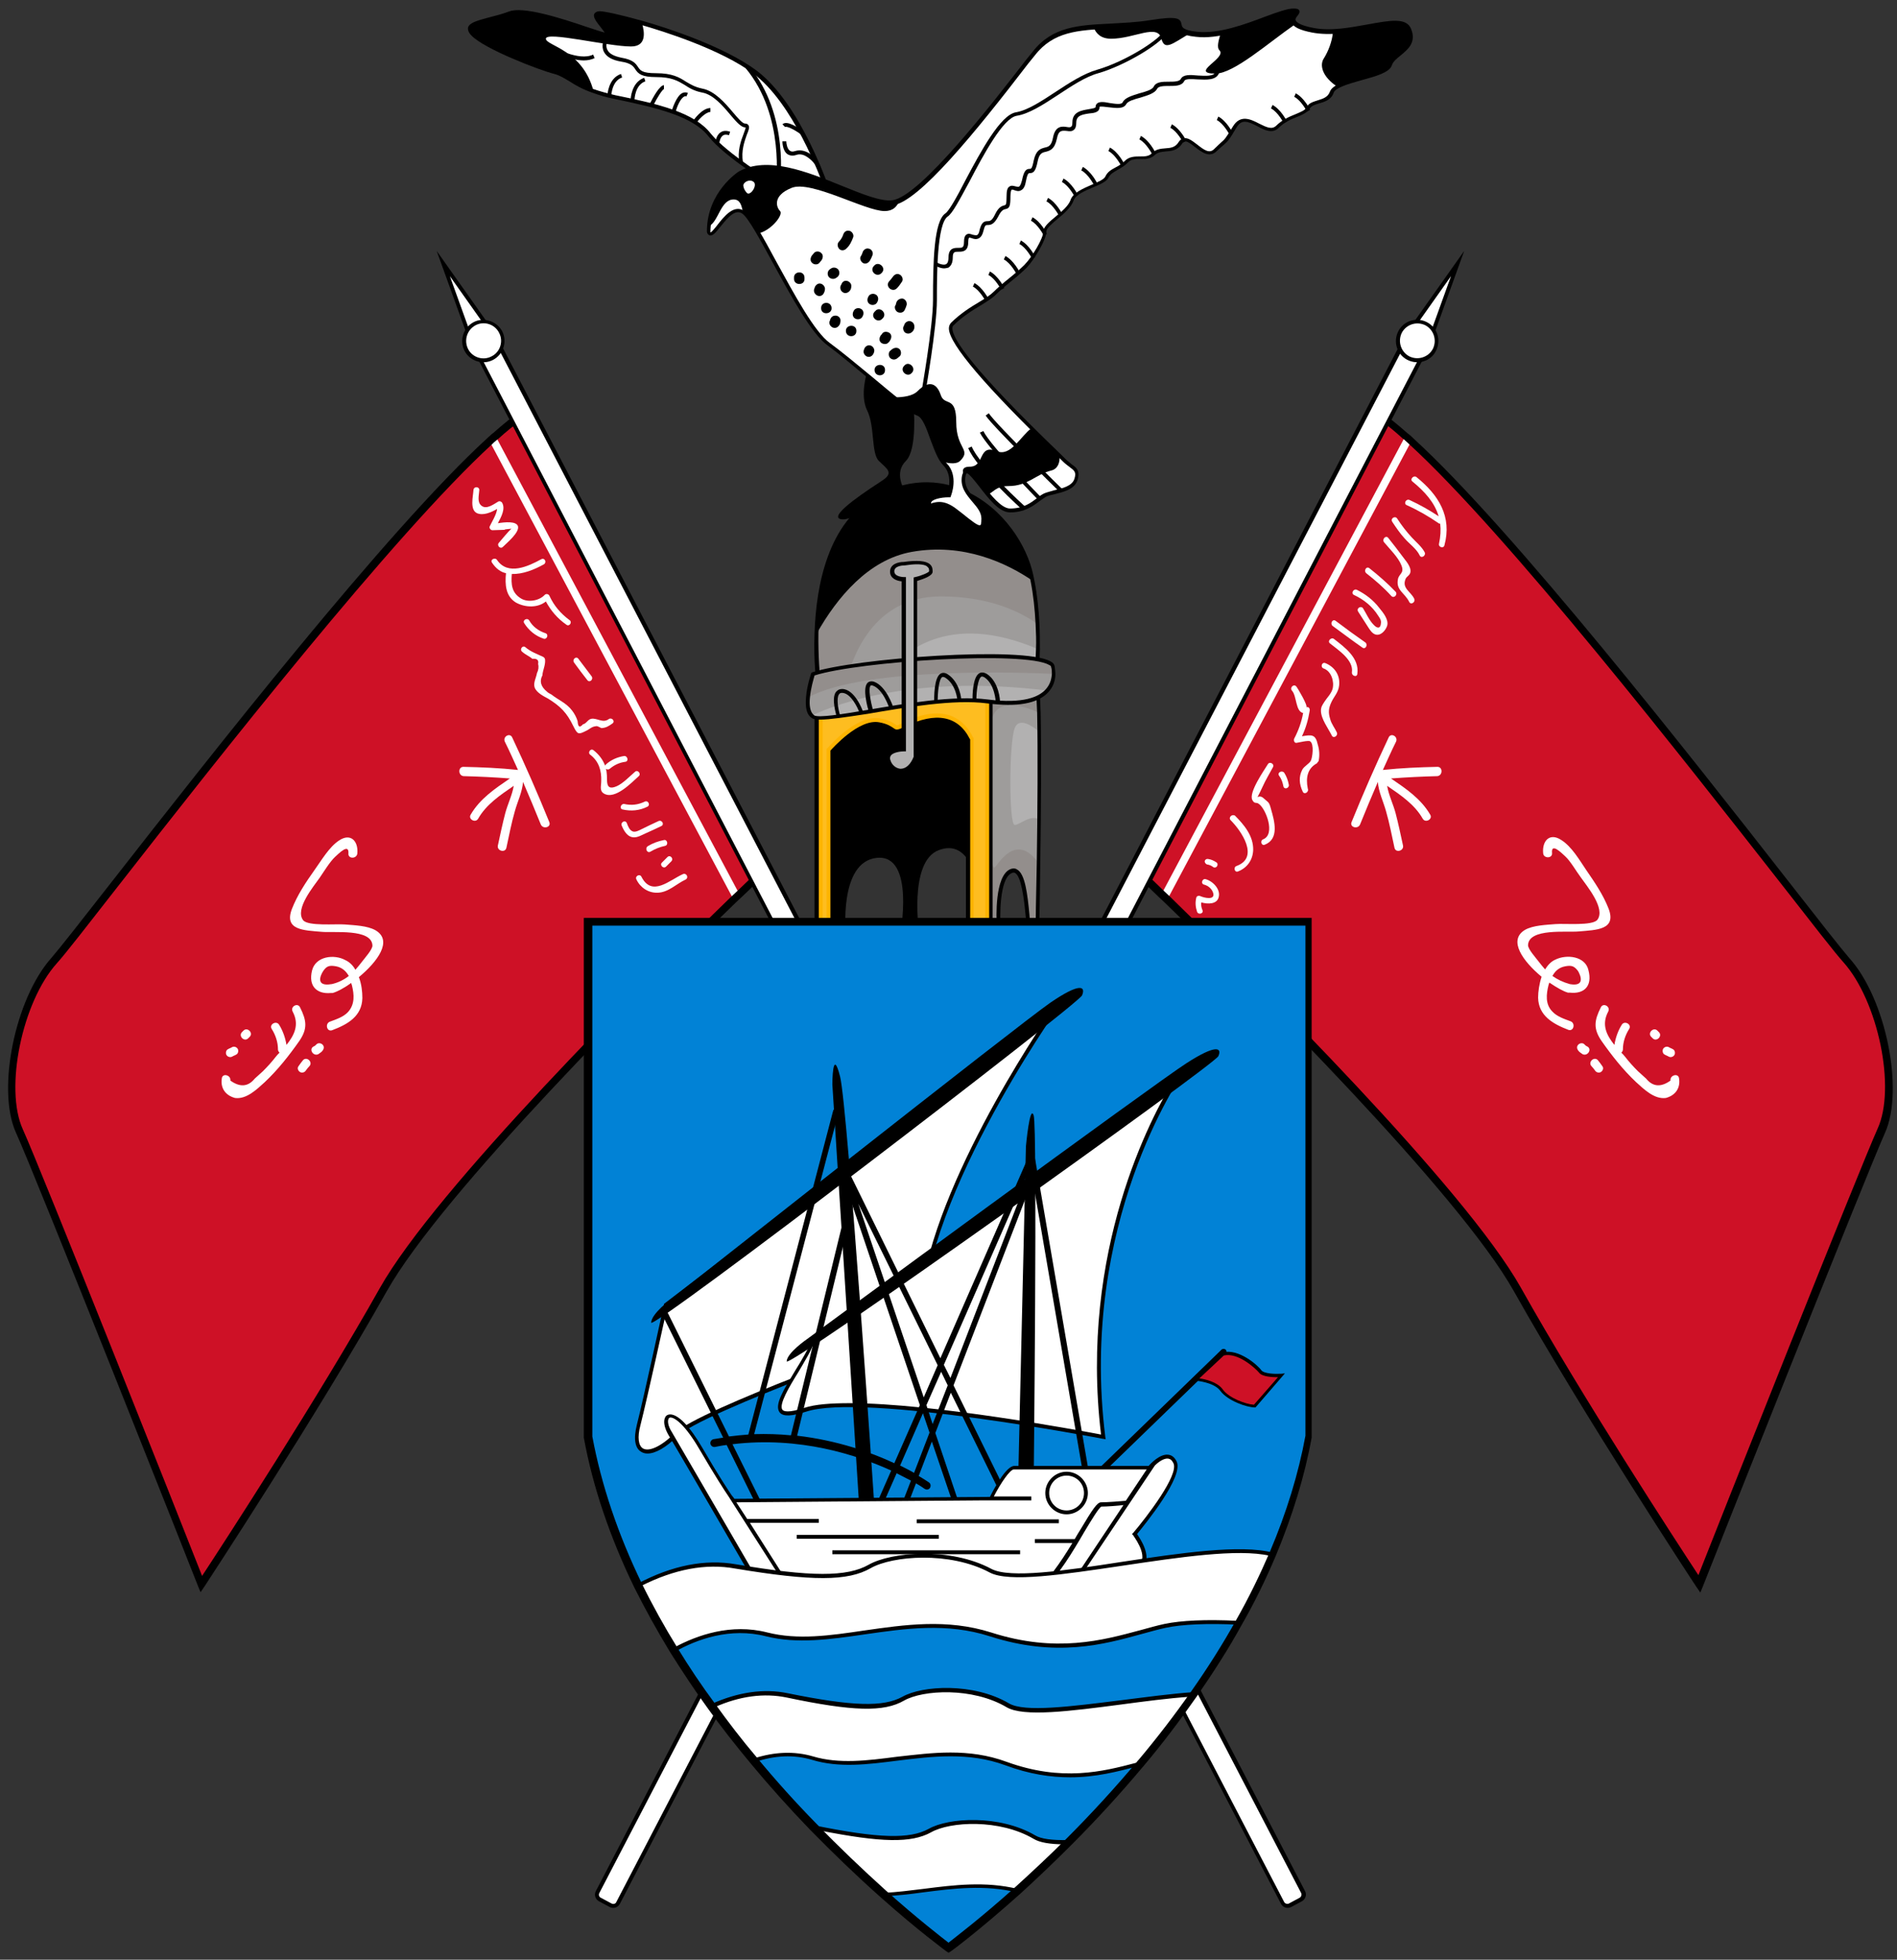 <svg version="1.1" id="레이어_1" xmlns="http://www.w3.org/2000/svg" x="0" y="0" viewBox="0 0 490 506" style="enable-background:new 0 0 490 506" xml:space="preserve"><rect x="0" y="0" width="490" height="506" fill="#333333" stroke="none"/><style>.st0{fill:#938e8c}.st1{fill:#9e9c9b}.st2{fill:#b2b1b1}.st5{fill:#ce1126}.st6{fill:#fff}</style><path d="M212.4 183.5v58h6.1s-2-19 8-20 6 20 6 20h5s-3-19 5-22 10 8 11 13h3v-55l-44.1 6z"/><path class="st0" d="M268.3 223c-.1 10.2-.3 18-.3 18h-2c-1-5-1-18-5-16s-3 15-3 15h-5.1v-61.9H268c.1 1.2.2 3.3.3 6.1.2 9.2.1 25.9 0 38.8z"/><path class="st1" d="M268.4 211.6c0 3.9-.1 7.8-.1 11.3-5.8-8.2-10.4.2-11.3 1-1 1-1-5.8-1-5.8v-30.2c0-8.6 8.6-5.6 12.3-3.9 0 1.4.1 3 .1 4.8.1 6.5.1 14.8 0 22.8z"/><path class="st2" d="M268.4 211.6c-2.2-1.4-5 1.4-6.3 1.4-1.5 0-1.5-21 0-25 1.1-2.9 4.5-.6 6.3.9.1 6.4 0 14.7 0 22.7z"/><path d="M268.5 241.5h-2.9l-.1-.4c-.3-1.3-.4-3-.6-4.9-.4-4.2-1.1-9.9-2.7-10.8-.2-.1-.5-.2-1 .1-3 1.5-3 11-2.7 14.5v.5h-6.2v-62.9h16.1l.1.4c.1 1.1.2 3 .3 6.1.2 9.4.1 26.3-.1 38.8-.1 10.2-.3 18.1-.3 18.1l.1.5zm-2.1-1h1.1c0-1.9.1-8.9.3-17.6.2-12.5.3-29.4.1-38.8-.1-2.6-.2-4.5-.3-5.6h-14.2v60.9h4.1c-.2-2.7-.5-13 3.3-14.9.8-.4 1.5-.3 1.9 0 2.1 1.1 2.7 6.4 3.2 11.6.1 1.6.3 3.2.5 4.4z"/><path class="st0" d="M268.1 167.6c-.1 5.3-.6 8.9-.6 8.9h-56s-.8-5.6-.5-13c.4-11.8 3.3-28.2 15.5-35 20-11 37 6 40 20l.3 1.5c.7 3.9 1.1 7.7 1.3 11.2.1 2.3.1 4.5 0 6.4z"/><path d="M266.8 150c-6.7-4.6-17.9-9.9-31.3-7.5-11.2 2-19.3 11.8-24.5 21 .4-11.8 3.3-28.2 15.5-35 20-11 37 6 40 20l.3 1.5z"/><path class="st1" d="M267.5 176.5h-49c1.4-6.3 6.8-22.5 24.5-22.5 12.5 0 20.5 3.9 25.1 7.2.3 8.7-.6 15.3-.6 15.3z"/><path class="st2" d="M268.1 167.6c-.1 5.3-.6 8.9-.6 8.9h-40.8c6-8.6 18.4-18.7 41.4-8.9z"/><path d="M267.9 177H211l-.1-.4c0-.1-.8-5.7-.5-13.1.4-12.4 3.5-28.6 15.8-35.4 9.8-5.4 18.1-3.7 23.3-1.3 9.8 4.5 15.8 14.1 17.4 21.7l.3 1.5c.7 3.5 1.1 7.3 1.3 11.3.1 2.2.1 4.3.1 6.4-.1 5.3-.6 8.9-.6 8.9l-.1.4zm-56-1H267c.1-1.1.5-4.2.6-8.4.1-2.1 0-4.2-.1-6.4-.2-3.9-.6-7.7-1.3-11.2l-.3-1.5c-1.6-7.3-7.4-16.6-16.9-21-7.2-3.3-14.9-2.8-22.4 1.3-11.9 6.5-14.8 22.4-15.2 34.5-.1 6.3.4 11.3.5 12.7z"/><path d="M211 182v60h4v-48s7-8 12-7 3 3 7 1 12-5 16 3v51h6v-63s-16-8-45 3z" style="fill:#feb402"/><path d="M251.5 240.5v-49.9l-.2-.3c-2-4-5.2-6.1-9.3-6.1-2.6 0-5.5.8-8.7 2.4-1.2.6-1.6.7-1.7.7l-.2-.2c-.6-.4-1.7-1.2-4.1-1.6-.4-.1-.8-.1-1.2-.1-5.4 0-11.5 6.8-12.2 7.6l-.4.4v47.1h-1V183c9.6-3.6 18.8-5.4 27.3-5.4 7.8 0 12.9 1.6 14.7 2.3v60.5h-3z" style="fill:#febd20"/><path d="M256.5 242.5h-7v-51.4c-2.8-5.4-7.9-6.3-15.3-2.7-2.3 1.2-2.9 1.1-4 .4-.6-.4-1.4-.9-3.4-1.3-4.3-.9-10.5 5.7-11.4 6.7v48.3h-5v-60.8l.3-.1c28.9-11 45.2-3.1 45.4-3l.3.1v63.8zm-6-1h5v-62.2c-2.2-1-17.8-6.8-44 3v59.2h3v-47.7l.1-.1c.3-.3 7.2-8.2 12.5-7.2 2.2.4 3.1 1.1 3.7 1.5.7.5.9.6 3-.4 7.9-3.9 13.7-2.8 16.7 3.2l.1.1v50.6z"/><path class="st0" d="M272.2 174c0 1.5-.5 3-1.7 4.3-2.2 2.4-6.9 3.9-15.5 2.8-15-2-42 6-45 4-.1-.1-.3-.2-.4-.3-.9-1-1-2.7-.9-4.6.2-3 1.3-6.1 1.3-6.1 12-4 61-7 62-2 .1.5.2 1.2.2 1.9z"/><path class="st1" d="M272.2 174c-.1 4.5-4.1 8.8-17.2 7-15-2-42 6-45 4-1.2-.8-1.5-2.8-1.3-4.9 14.7-8.1 57-6.4 63.5-6.1z"/><path class="st2" d="M270.5 178.3c-2.2 2.4-6.9 3.9-15.5 2.8-15-2-42 6-45 4-.1-.1-.3-.2-.4-.3 6.9-3.3 27.2-10.6 60.9-6.5z"/><path d="M211.9 185.8c-1 0-1.8-.1-2.2-.4-.2-.1-.3-.3-.5-.4-.9-.9-1.2-2.6-1-4.9.2-3 1.3-6.1 1.3-6.2l.1-.2.2-.1c10.8-3.6 54.7-6.9 61.6-2.8.6.3.9.7 1 1.2.1.7.2 1.4.2 2.1 0 1.8-.7 3.4-1.8 4.6-2.7 3-8.1 3.9-15.9 2.9-8.5-1.1-20.8 1-30.7 2.7-5.9.9-9.9 1.5-12.3 1.5zm-1.5-11.4c-.2.8-1 3.3-1.2 5.8-.2 2 .1 3.5.8 4.2l.3.3c1.1.7 7.3-.3 13.8-1.4 10-1.7 22.3-3.8 31-2.7 9.3 1.2 13.3-.7 15-2.6 1-1.1 1.5-2.4 1.6-4 0-.6 0-1.2-.2-1.8 0-.2-.2-.4-.5-.5-6.2-3.7-48.9-1-60.6 2.7z"/><path d="M216.1 185c-.1-.5-1.4-4.6-.2-6.3.4-.5.9-.8 1.6-.8 3.3 0 5.3 5.5 5.4 5.8l-.9.3c-.5-1.4-2.3-5.1-4.5-5.1-.4 0-.6.1-.8.4-.7 1-.2 3.8.3 5.4l-.9.3zM224.4 183.7c-.3-1-1.7-6-.3-7.4.3-.3.8-.5 1.6-.3 3.2 1.1 4.9 6.3 5 6.5l-1 .3s-1.6-4.9-4.3-5.8c-.4-.1-.5 0-.5 0-.7.7 0 4.2.6 6.4l-1.1.3zM241.3 181.2c0-1-.1-6.3 1.7-7.3.4-.2 1-.3 1.8.2 3.2 2.1 3.5 6.4 3.5 6.6l-1 .1s-.3-4-3.1-5.8c-.5-.3-.7-.2-.8-.2-.9.5-1.2 4.1-1.2 6.4h-.9zM257.2 181.2s-.2-4.5-2.9-6.3c-.5-.3-.7-.2-.8-.2-.9.5-1.3 3.8-1.3 6h-1c0-1 0-5.9 1.8-6.9.4-.2 1-.3 1.9.2 3.2 2.1 3.4 6.9 3.4 7.1l-1.1.1z"/><path class="st2" d="M233.5 145.5s-3 0-3 2 3 2 3 2v44s-5 0-4 3 5 4 7-1v-46s4-1 4-2 0-3-7-2z"/><path d="M232.6 199.5h-.1c-1.6 0-2.9-1.2-3.5-2.8-.3-1-.1-1.7.2-2.1.8-1.2 2.8-1.4 3.7-1.5v-43c-1.2-.1-3-.7-3-2.5 0-2 2.2-2.5 3.5-2.5 3.5-.5 5.8-.3 6.8.6.7.6.7 1.4.7 1.9 0 1.1-2.4 1.9-4 2.4V195.8c-.9 2.3-2.5 3.7-4.3 3.7zm4.2-53.8c-.8 0-1.9.1-3.2.3h-.1s-2.5 0-2.5 1.5 2.5 1.5 2.5 1.5h.5v45h-.5c-.7 0-2.8.2-3.4 1.1-.2.3-.3.7-.1 1.2.4 1.3 1.5 2.1 2.6 2.2 1.4 0 2.6-1.1 3.4-3.1v-46.3l.4-.1c1.8-.4 3.5-1.2 3.6-1.5 0-.4 0-.8-.4-1.1-.3-.4-1.1-.7-2.8-.7z"/><path class="st5" d="M486 292c-5 11-47 117-47 117s-29-44-47-76c-14.6-26-70.1-80.9-90.4-100.7-.5-.5-1-1-1.5-1.4-3.8-3.7-6.1-5.8-6.1-5.8l62-118c2.1 1.4 4.4 3.3 7 5.6.5.4 1 .9 1.5 1.4 34.1 31.2 104.2 124.8 112.5 134 9 9.9 14 32.9 9 43.9z"/><path class="st6" d="m364.5 114-63 118.3c-.5-.5-1-1-1.5-1.4l63-118.3c.5.5 1 .9 1.5 1.4zM365.9 123.2c-.7-.6-1.8.5-1.1 1.1 3.2 2.6 5.8 5.5 6.8 9-2.4-1.6-4.9-3-7.5-4.2-.9-.4-1.6.9-.8 1.3 2.9 1.3 5.7 2.9 8.3 4.7.1.1.2.1.4.1.2 1.6.1 3.3-.3 5.2-.2.9 1.2 1.3 1.4.4 2-7.4-1.5-13-7.2-17.6zM364.7 138.8c-1.4-1.5-2.7-3.2-3.8-4.9-.5-.8-1.8-.1-1.3.8 1 1.5 2 3 3.2 4.3 1.2 1.4 3.1 2.7 3.9 4.4.4.9 1.7.1 1.3-.8-.8-1.5-2.2-2.6-3.3-3.8zM363.1 149.4c.3-.6 1-.8 1.2-1.6.3-1.5-1.3-3.1-2-4.1-1.2-1.6-2.4-3.2-3.7-4.8-.6-.8-1.7.3-1.1 1.1 1.4 1.7 3.7 3.9 4.5 6 .8 2-.6 2.1-.9 3.5-.6 2.9 1.7 3.5 2.9 5.9.4.9 1.7.1 1.3-.8-.9-1.9-3.3-2.7-2.2-5.2zM353.7 146.7c-.8-.6-1.5.7-.8 1.3 2.3 1.8 4.5 3.7 6.5 5.9.7.7 1.7-.4 1.1-1.1-2.1-2.2-4.4-4.2-6.8-6.1zM350.5 152.3c-.9-.4-1.6.9-.8 1.3 2.6 1.2 4.8 3 6.3 5.4.4.6.8 1.1.7 1.9-.1 1.5-1 1.4-1.9.4-1.1-1.1-1.9-2.9-2.7-4.2-.5-.8-1.8-.1-1.3.8l2.7 4.2c.4.6.9 1.4 1.7 1.7 1.4.5 2.7-1 3.1-2.2.5-1.6-1.1-3.5-2-4.6-1.6-2.1-3.6-3.6-5.8-4.7zM345 160.3c-.8-.6-1.5.7-.8 1.3 2.6 1.9 5.1 3.8 7.7 5.6.8.6 1.5-.7.8-1.3-2.6-1.8-5.2-3.7-7.7-5.6zM344.6 165c-.7-.6-1.8.5-1.1 1.1 2.1 1.7 6.2 4.3 5.7 7.5-.1.9 1.3 1.4 1.4.4.6-4.1-3.3-6.9-6-9zM342.3 171.2c-.9-.3-1.3 1.1-.4 1.4 2 .7 2.8 3.4 2.3 5.3-.4 1.3-1.4 2.2-2.1 3.3-.5.8-.9 1.3-.9 2.3 0 2.1 1.9 4.6 2.8 6.4.4.9 1.7.1 1.3-.8-.5-1.1-1.4-2.2-1.7-3.4-.5-1.6-.5-2.7.3-4.4.7-1.5 1.8-2.5 2-4.3.3-2.6-1.1-4.8-3.6-5.8zM336.3 190.1c1-2.1 1.6-4.2 2-6.6.1-.6-.3-1.1-.9-.9.6-.2-2.3-5.1-2.6-5.4-.7-.7-1.7.4-1.1 1.1 1.3 1.4.9 5.4 2.9 5.8-.4 2.3-1.2 4.5-2.3 6.6-.2.4 0 1.2.6 1.1.6-.1 3.1-.7 3.5-.4 1.1.7.6 4.2.2 5-.4.8-1.7 1.4-2.2 2.3-1 1.9-.8 3.8.1 5.7.4.9 1.7.1 1.3-.8-.6-3 .1-5.1 2-6.3.2-.1.4-.2.5-.4 0-.1.2-.2.3-.4.3-1.4.2-2.9-.2-4.2-.6-2.8-1.6-2.6-4.1-2.2zM330.4 200.3c.6.8.9 1.7 1.1 2.7.2 1 1.6.5 1.4-.4-.2-1.1-.6-2.2-1.2-3.1-.6-.7-1.9 0-1.3.8zM326.5 206.2c-1.7-1.7-2.5 1.6-.4-3 .8-1.8 1.8-3.4 2.7-5.1.5-.8-.8-1.6-1.3-.8-.9 1.5-5.1 7.4-4 9.3.6 1.1 1 .4 1.7 1 1.8 1.3 4.3 7.8 1.1 9.1-.9.3-.5 1.8.4 1.4 3.8-1.5 2.5-6.1 1.6-9.2-.5-1.9-.6-1.6-1.8-2.7zM317.9 211.8c2.7 2.7 7.5 9.6 1.5 11.8-.9.3-.5 1.8.4 1.4 2.3-.9 3.8-2.9 3.9-5.5.1-3.6-2.3-6.5-4.7-8.9-.8-.5-1.8.5-1.1 1.2zM311.8 223.2c.6.1 1.1.3 1.6.7.3.2.8.1 1-.3.2-.4.1-.8-.3-1-.6-.4-1.3-.7-2-.8-.4-.1-.8.1-.9.5-.1.3.2.8.6.9zM311.4 227c-.9-.2-1.3 1.2-.4 1.4 1.1.3 2.1 1.1 2.4 2.3.4 1.8-2.4 1.1-3.3.7-.4-.2-1-.1-1.1.4-.3 1.2-.2 2.4.2 3.6.3.9 1.8.5 1.4-.4-.3-.7-.4-1.3-.3-2 1.7.5 4.1.5 4.5-1.4.5-2-1.5-4.1-3.4-4.6z"/><path d="m439.2 411.2-1.1-1.6c-.3-.4-29.2-44.4-47-76.1-14.3-25.5-67.9-78.8-90.3-100.5l-1.5-1.4c-3.8-3.7-6.1-5.8-6.1-5.8l-.5-.5 62.9-119.7.9.6c2 1.4 4.4 3.3 7.1 5.7l.4.3c.4.3.8.7 1.2 1.1 25.7 23.5 71.7 82.2 96.4 113.8 8.2 10.5 14.1 18 16.1 20.3 9.4 10.4 14.2 34 9.2 45.1-4.9 10.9-46.6 115.9-47 117l-.7 1.7zm-144-186.4c.9.8 2.8 2.7 5.5 5.3l1.5 1.4c22.4 21.8 76.1 75.2 90.6 100.9 15.8 28.2 40.5 66.1 45.9 74.3 5.5-14 41.7-105.1 46.3-115.3 4.8-10.5.1-32.9-8.8-42.9-2.1-2.3-8-9.9-16.2-20.4-24.7-31.5-70.6-90.2-96.2-113.6-.4-.4-.8-.7-1.1-1l-.4-.3c-2.2-2-4.2-3.6-6-4.9l-61.1 116.5z"/><path class="st6" d="m157.7 492-2.8-1.5c-.7-.4-1-1.2-.6-1.9L362.1 89.2c.4-.7 1.2-1 1.9-.6l2.8 1.5c.7.4 1 1.2.6 1.9L159.7 491.4c-.4.7-1.3.9-2 .6z"/><path d="m157.5 492.4-2.8-1.5c-.9-.5-1.3-1.6-.8-2.6L361.6 89c.5-.9 1.6-1.3 2.6-.8l2.8 1.5c.9.5 1.3 1.6.8 2.6L160.1 491.6c-.5.9-1.6 1.3-2.6.8zM363.8 89.1c-.4-.2-1-.1-1.2.4L154.8 488.8c-.2.4-.1 1 .4 1.2l2.8 1.5c.4.2 1 .1 1.2-.4L366.9 91.8c.2-.4.1-1-.4-1.2l-2.7-1.5z"/><path class="st6" d="m376.5 68.1-12.9 18.1 2.7 1.4L369 89z"/><path d="m369.2 89.7-6.3-3.3 15.3-21.6-9 24.9zm-4.8-3.7 4.3 2.2 6.1-16.9L364.4 86z"/><circle class="st6" cx="366.1" cy="88" r="5"/><path d="M363.5 92.9c-2.7-1.4-3.7-4.7-2.3-7.4 1.4-2.7 4.7-3.7 7.4-2.3 2.7 1.4 3.7 4.7 2.3 7.4-1.3 2.7-4.7 3.7-7.4 2.3zm4.7-8.9c-2.2-1.1-4.9-.3-6.1 1.9-1.1 2.2-.3 4.9 1.9 6.1 2.2 1.1 4.9.3 6.1-1.9 1.1-2.2.3-4.9-1.9-6.1z"/><path class="st6" d="M371.3 198c-4.7.1-9.4.3-14.1.8 1.1-2.4 2.2-4.9 3.4-7.3.6-1.3-1.3-2.4-1.9-1.1-3.4 7.2-6.6 14.5-9.6 21.9-.5 1.3 1.6 1.9 2.2.6 1.5-3.7 3-7.3 4.6-11 .2 2.6 1.4 5 2.1 7.5.9 3.1 1.5 6.3 2.2 9.5.3 1.4 2.5.8 2.2-.6-.6-2.8-1.2-5.6-1.9-8.3-.6-2.3-1.8-4.7-2.2-7.1 3.5 2.4 7.1 4.8 9.2 8.5.7 1.2 2.7.1 1.9-1.1-2.4-4.1-6.3-6.7-10.1-9.3 4-.3 8-.5 12-.6 1.4-.2 1.4-2.4 0-2.4zM433.7 278.4c-.2-1.4-2.4-.8-2.2.6-2.5 1.8-4.6 1.6-6.3-.5-.7-.6-1.4-1.3-2.1-1.9-1.2-1.2-2.3-2.4-3.3-3.7-.3-.4-.6-.7-1-1.1.2-.2.4-.5.4-.8 0-1.9.6-3.7 1.6-5.3.8-1.2-1.2-2.3-1.9-1.1-1 1.6-1.6 3.4-1.9 5.2-2-2.5-3.4-5.2-1.6-8.6.7-1.3-1.3-2.4-1.9-1.1-1.7 3.4-2 5.5.2 8.7 2.6 3.7 5.5 7.4 8.9 10.6 2 1.8 4.7 4.5 7.7 4.1 2.6-.7 3.8-2.7 3.4-5.1zM401.7 247.8c-1.1.5-1.9 1.4-2.6 2.5-.6-.7-1.2-1.4-1.8-2.2-.5-.7-2.7-3.1-2.6-4.1.2-4.4 10.1-3.2 13.1-3.5 4.6-.4 9.8-.4 7.7-5.9-1.4-3.6-3.6-6.8-5.8-10-1.7-2.5-3.7-6-6.4-7.7-3-2-5 .2-4.7 3.4.1 1.4 2.4 1.4 2.3 0-.3-2.9 2.5 0 3.4.8 1.4 1.3 2.8 3.8 4 5.4 1.6 2.3 6.5 8.1 4.3 11-1.3 1.6-8.5.9-10.8 1.1-2.4.2-5.8.3-7.9 1.5-4.5 2.7-.4 8.2 4.3 12.1-.6 1.8-.9 3.8-.9 5.4.1 4.7 3.9 6.8 7.8 8.3 1.4.5 1.9-1.7.6-2.2-1.6-.6-3.5-1.2-4.7-2.5-1.9-1.9-1.6-4.5-1-6.9.1-.2.1-.4.2-.6 1.9 1.3 3.7 2.3 4.8 2.6h.5c3.6.4 5.9-1.6 4.8-5.8-.8-3.6-5.6-4.2-8.6-2.7zm3.8 6.3c-.1 0-.1 0 0 0-1.8-.5-3.2-1.2-4.5-2.1.7-1.3 1.7-2.2 3.3-2.5 1.6-.3 2.3-.1 3.3 1.2.7 1.2 1.9 4.1-2.1 3.4zM426.9 268.1c1 1 2.6-.6 1.6-1.6l-.4-.4c-1-1-2.6.6-1.6 1.6l.4.4zM430 272.3c.3.2.7.3 1 .5.5.3 1.2.1 1.5-.4.3-.5.1-1.3-.4-1.5-.3-.2-.7-.3-1-.5-.5-.3-1.2-.1-1.5.4-.3.5-.1 1.3.4 1.5zM410 270.2c-.3-.1-.5-.3-.7-.5-.4-.5-1.2-.4-1.6 0-.5.5-.4 1.1 0 1.6.3.4.7.6 1.1.9 1.3.6 2.5-1.3 1.2-2zM412.7 273.7c-1-1-2.6.6-1.6 1.6.3.3.6.7.9 1.1.3.5 1 .7 1.5.4.5-.3.8-1 .4-1.5-.4-.6-.8-1.1-1.2-1.6z"/><path class="st5" d="M5 292c5 11 47 117 47 117s29-44 47-76c14.6-26 70.1-80.9 90.4-100.7.5-.5 1-1 1.5-1.4 3.8-3.7 6.1-5.8 6.1-5.8l-62-118c-2.1 1.4-4.4 3.3-7 5.6-.5.4-1 .9-1.5 1.4C92.3 145.2 22.2 238.8 14 248c-9 10-14 33-9 44z"/><path class="st6" d="m126.5 114 63 118.3c.5-.5 1-1 1.5-1.4l-63-118.3c-.5.5-1 .9-1.5 1.4z"/><path d="M51.1 409.4c-.4-1.1-42-106.1-47-117-5-11.1-.2-34.6 9.2-45.1 2-2.3 7.9-9.8 16.1-20.3 24.7-31.6 70.7-90.3 96.4-113.8.4-.4.8-.7 1.2-1.1l.4-.3c2.7-2.4 5.1-4.3 7.1-5.7l.9-.6 62.9 119.7-.5.5s-2.2 2.1-6.1 5.8l-1.5 1.4c-22.4 21.7-75.9 75-90.3 100.5-17.8 31.7-46.7 75.6-47 76.1l-1.1 1.6-.7-1.7zm83.5-300.9c-1.8 1.3-3.8 2.9-6 4.9l-.4.3c-.4.3-.8.7-1.1 1-25.5 23.4-71.5 82-96.2 113.6-8.2 10.5-14.1 18.1-16.2 20.4-9 10-13.6 32.4-8.8 42.9 4.6 10.1 40.8 101.3 46.3 115.3 5.4-8.2 30.1-46.2 45.9-74.3 14.5-25.7 68.2-79.2 90.6-100.9l1.5-1.4c2.7-2.6 4.7-4.5 5.5-5.3l-61.1-116.5z"/><path class="st6" d="m333.3 492 2.8-1.5c.7-.4 1-1.2.6-1.9L128.9 89.2c-.4-.7-1.2-1-1.9-.6l-2.8 1.5c-.7.4-1 1.2-.6 1.9l207.7 399.4c.4.7 1.3.9 2 .6z"/><path d="M330.9 491.6 123.2 92.2c-.5-.9-.1-2.1.8-2.6l2.8-1.5c.9-.5 2.1-.1 2.6.8l207.7 399.4c.5.9.1 2.1-.8 2.6l-2.8 1.5c-1 .5-2.1.1-2.6-.8zM124.4 90.5c-.4.2-.6.8-.4 1.2l207.7 399.4c.2.4.8.6 1.2.4l2.8-1.5c.4-.2.6-.8.4-1.2L128.5 89.5c-.2-.4-.8-.6-1.2-.4l-2.9 1.4z"/><path class="st6" d="m114.5 68.1 12.9 18.1-2.7 1.4L122 89z"/><path d="m112.8 64.8 15.3 21.6-6.3 3.3-9-24.9zm3.4 6.5 6.1 16.9 4.3-2.2-10.4-14.7z"/><circle class="st6" cx="124.9" cy="88" r="5"/><path d="M120 90.6c-1.4-2.7-.3-6 2.3-7.4s6-.3 7.4 2.3c1.4 2.7.3 6-2.3 7.4-2.6 1.4-6 .4-7.4-2.3zm.9-.5c1.1 2.2 3.9 3.1 6.1 1.9 2.2-1.1 3.1-3.9 1.9-6.1-1.1-2.2-3.9-3.1-6.1-1.9s-3 3.9-1.9 6.1z"/><path class="st6" d="M119.7 198c4.7.1 9.4.3 14.1.8-1.1-2.4-2.2-4.9-3.4-7.3-.6-1.3 1.3-2.4 1.9-1.1 3.4 7.2 6.6 14.5 9.6 21.9.5 1.3-1.6 1.9-2.2.6-1.5-3.7-3-7.3-4.6-11-.2 2.6-1.4 5-2.1 7.5-.9 3.1-1.5 6.3-2.2 9.5-.3 1.4-2.5.8-2.2-.6.6-2.8 1.2-5.6 1.9-8.3.6-2.3 1.8-4.7 2.2-7.1-3.5 2.4-7.1 4.8-9.2 8.5-.7 1.2-2.7.1-1.9-1.1 2.4-4.1 6.3-6.7 10.1-9.3-4-.3-8-.5-12-.6-1.4-.2-1.4-2.4 0-2.4zM57.3 278.4c.2-1.4 2.4-.8 2.2.6 2.5 1.8 4.6 1.6 6.3-.5.7-.6 1.4-1.3 2.1-1.9 1.2-1.2 2.3-2.4 3.3-3.7.3-.4.6-.7 1-1.1-.2-.2-.4-.5-.4-.8 0-1.9-.6-3.7-1.6-5.3-.8-1.2 1.2-2.3 1.9-1.1 1 1.6 1.6 3.4 1.9 5.2 2-2.5 3.4-5.2 1.6-8.6-.7-1.3 1.3-2.4 1.9-1.1 1.7 3.4 2 5.5-.2 8.7-2.6 3.7-5.5 7.4-8.9 10.6-2 1.8-4.7 4.5-7.7 4.1-2.6-.7-3.8-2.7-3.4-5.1zM80.6 250.6c-1 4.1 1.3 6.1 4.8 5.8h.5c1.1-.3 2.9-1.2 4.8-2.6.1.2.1.4.2.6.6 2.4.8 4.9-1 6.9-1.2 1.3-3.1 1.9-4.7 2.5-1.3.5-.8 2.7.6 2.2 4-1.5 7.7-3.6 7.8-8.3 0-1.6-.2-3.6-.9-5.4 4.7-3.9 8.9-9.4 4.3-12.1-2.1-1.2-5.5-1.3-7.9-1.5-2.3-.2-9.5.5-10.8-1.1-2.2-2.9 2.7-8.7 4.3-11 1.1-1.6 2.6-4.1 4-5.4.9-.8 3.6-3.6 3.4-.8-.1 1.4 2.1 1.4 2.3 0 .3-3.2-1.7-5.4-4.7-3.4-2.6 1.7-4.6 5.2-6.4 7.7-2.2 3.1-4.4 6.4-5.8 10-2.1 5.5 3.1 5.5 7.7 5.9 3 .3 12.9-.9 13.1 3.5.1 1-2.1 3.4-2.6 4.1-.6.8-1.2 1.5-1.8 2.2-.6-1.1-1.5-2-2.6-2.5-2.9-1.6-7.7-1-8.6 2.7zm2.9.1c.9-1.3 1.6-1.5 3.3-1.2 1.6.3 2.6 1.3 3.3 2.5-1.3 1-2.7 1.7-4.4 2.1h-.1c-4.1.7-2.9-2.2-2.1-3.4zM64.1 268.1c-1 1-2.6-.6-1.6-1.6l.4-.4c1-1 2.6.6 1.6 1.6l-.4.4zM61 272.3c-.3.2-.7.3-1 .5-.5.3-1.2.1-1.5-.4-.3-.5-.1-1.3.4-1.5.3-.2.7-.3 1-.5.5-.3 1.2-.1 1.5.4.3.5.1 1.3-.4 1.5zM81 270.2c.3-.1.5-.3.7-.5.4-.5 1.2-.4 1.6 0 .5.5.4 1.1 0 1.6-.3.4-.7.6-1.1.9-1.3.6-2.5-1.3-1.2-2zM78.3 273.7c1-1 2.6.6 1.6 1.6-.3.3-.6.7-.9 1.1-.3.5-1 .7-1.5.4-.5-.3-.8-1-.4-1.5.4-.6.8-1.1 1.2-1.6z"/><path d="M338 238v133c-1.9 10.5-5.1 20.6-9.3 30.3-2.6 6.1-5.5 12-8.7 17.7-3.6 6.4-7.5 12.6-11.7 18.5-4.4 6.3-9 12.3-13.7 17.9-6.3 7.5-12.6 14.3-18.5 20.2-4.7 4.7-9.2 8.9-13.2 12.5C252.3 497.7 245 503 245 503s-6.8-5-16.8-13.9c-5.3-4.7-11.5-10.6-18.1-17.4-5-5.2-10.3-11-15.4-17.2-3.7-4.4-7.3-9.1-10.8-14-3.4-4.6-6.6-9.5-9.7-14.5-3.3-5.4-6.4-11-9.2-16.7-5.9-12.1-10.5-24.9-12.9-38.3V238H338z" style="fill:#0182d6"/><path class="st6" d="M273 260s-37 52-35 84c0 0-56.6 20-63.3 26.5C168 377 163 376 165 368s7-31 7-31l98-75 3-2z"/><path d="M167.3 375.3c-.6 0-1.1-.1-1.6-.4-1.7-.9-2.1-3.4-1.2-7 2-7.9 6.9-30.8 7-31v-.2l.1-.1 98-75 5.3-3.5-1.6 2.2c-.4.5-36.9 52.2-34.9 83.7v.4l-.4.1c-.6.2-56.6 20-63.1 26.4-2.8 2.8-5.6 4.4-7.6 4.4zm5.1-38c-.5 2.2-5.1 23.3-7 30.8-.8 3-.5 5.2.7 5.9 1.6.9 4.8-.6 8.1-3.9 6.5-6.3 57.9-24.6 63.2-26.5-1.5-28.1 26.8-71.7 33.6-81.8l-.8.6-97.8 74.9z"/><path class="st6" d="M305 277s-27 38-20 94c0 0-62-12-77-7s0-11 2-18l95-69z"/><path d="m285.6 371.6-.7-.1c-.6-.1-62-11.9-76.7-7-3.7 1.2-5.9 1.3-6.8.2-1.5-1.9 1.1-6 4-10.8 1.8-2.9 3.6-5.9 4.2-7.9v-.2l.1-.1 97.5-70.8-1.8 2.5c-.3.4-26.8 38.5-19.9 93.6l.1.6zm-66.1-9.3c21.5 0 59.1 7 64.9 8.1-5.7-47.6 13.2-82.4 18.7-91.4l-92.7 67.3c-.7 2.2-2.5 5.1-4.2 8-2.3 3.7-5.1 8.4-4.1 9.7.3.4 1.5.9 5.7-.5 2.7-.9 6.8-1.2 11.7-1.2z"/><path d="m222 390-7-110s0-10 2-2 9 113 9 113l-4-1zM263 382l2-86s1-11 2-8 0 95 0 95l-4-1z"/><path d="M173.4 335.4s-5.1 3.7-5.2 6.1c-.2 2.4 110.4-82.2 111.3-84.5 1-2.4-.6-3.3-8.2 1.9-7.6 5.2-97.9 76.5-97.9 76.5zM208.4 345.8s-5.1 3.5-5.2 5.7c-.1 2.3 110.6-76.6 111.5-78.8 1-2.2-.6-3.1-8.2 1.8-7.6 4.8-98.1 71.3-98.1 71.3z"/><path d="M266.3 304c-.4-.1-.8 0-1 .4l-19.8 51.4-1.7-3.4 22.8-52.1c.2-.4 0-.8-.4-1-.4-.2-.8 0-1 .4l-22.3 51-24.2-49.3c-.1-.1-.2-.3-.3-.3l-.2-.7c-.1-.4-.6-.6-1-.5-.4.1-.6.6-.5 1l20.9 61.9-6.6 15c-6-2.8-14.7-5.9-25.1-7.1l13.7-56.5c.1-.4-.1-.8-.6-.9-.4-.1-.8.1-.9.6l-13.8 56.7c-3.1-.3-6.2-.4-9.5-.3l21.8-83.1c.1-.4-.1-.8-.5-.9-.4-.1-.8.1-.9.5l-21.9 83.6c-1.6.1-3.3.3-5 .5l-16.2-32.7c-.2-.4-.6-.5-1-.3s-.5.6-.3 1l16 32.3c-.8.1-1.7.3-2.5.4-.5.1-.9.6-.8 1.2.1.5.6.9 1.2.8 1-.2 2-.4 3-.5l8.6 17.4c.1.3.4.4.7.4.1 0 .2 0 .3-.1.4-.2.5-.6.3-1l-8.4-16.9c17.4-2.1 32.2 2.8 41 6.8l-4 9.1c-.2.4 0 .8.4 1 .1 0 .2.1.3.1.3 0 .6-.2.7-.4l4-9.1c1.4.7 2.7 1.4 3.7 1.9l-4.1 10.6c-.1.4 0 .8.4 1h.3c.3 0 .6-.2.7-.5l4-10.4c1.4.8 2.2 1.4 2.2 1.4.2.1.4.2.6.2.3 0 .6-.1.8-.4.3-.5.2-1.1-.2-1.4 0 0-1-.7-2.7-1.7l3.4-8.9 6.5 19.1c.1.3.4.5.7.5h.2c.4-.1.6-.6.5-1l-7-20.8 4-10.4 12.7 25.8c.1.3.4.4.7.4.1 0 .2 0 .3-.1.4-.2.5-.6.3-1l-13.3-27 20.3-52.7c.2-.4.1-.8-.3-1zm-44.6 6.8 20.5 41.7-3.6 8.3-16.9-50zm14.4 69.5c-1-.6-2.2-1.2-3.6-1.9l5.9-13.5 1.7 5-4 10.4zm4.8-12.6-1.6-4.9 3.8-8.6 1.7 3.5-3.9 10z"/><path d="M281 384.3c-.4 0-.7-.3-.7-.6l-15-87.5c-.1-.4.2-.8.6-.9.4-.1.8.2.9.6l15 87.5c.1.4-.2.8-.6.9-.1-.1-.2 0-.2 0zM284 380.8c-.2 0-.4-.1-.5-.2-.3-.3-.3-.8 0-1.1l32-31c.3-.3.8-.3 1.1 0 .3.3.3.8 0 1.1l-32 31c-.2.1-.4.2-.6.2z"/><path class="st6" d="M256 387s4-8 6-8h35s4.5-5.5 6.5-1.5S293 396 293 396s4 5 2 8-70 20-101 2c0 0-18-31-21-36s1-8 8 4 8.5 13.5 8.5 13.5l66.5-.5z"/><path d="M236.8 392.3h36.7v1h-36.7zM205.8 396.3h36.7v1h-36.7zM215 400.3h48.5v1H215zM275.5 391c3 0 5.5-2.5 5.5-5.5s-2.5-5.5-5.5-5.5-5.5 2.5-5.5 5.5 2.5 5.5 5.5 5.5zm0-10c2.5 0 4.5 2 4.5 4.5s-2 4.5-4.5 4.5-4.5-2-4.5-4.5 2-4.5 4.5-4.5z"/><path d="M303.9 377.3c-.5-1-1.2-1.6-2.2-1.7-2.1-.2-4.4 2.2-5 2.9H262c-2.1 0-5.2 5.8-6.3 8l-66 .5c-.1-.2-.3-.4-.7-.9-1-1.5-3.3-4.9-7.6-12.3-3.2-5.5-6.2-8.6-8.3-8.6-.6 0-1.1.3-1.3.8-.5 1-.2 2.6.8 4.4 3 4.9 20.8 35.7 21 36l.1.1.1.1c10.8 6.3 25.7 8.2 40.1 8.2 7.6 0 15-.5 21.6-1.3 19.9-2.2 38.7-7.2 40-9.1 1.9-2.8-.9-7-1.8-8.3 2.1-2.6 12.2-14.9 10.2-18.8zm-48.7 35.1c-18.8 2.1-44.5 2.6-60.8-6.8-1.2-2.1-18.1-31.1-20.9-35.9-1-1.6-1.1-2.8-.8-3.4.1-.2.3-.3.5-.3 1.2 0 3.9 2.1 7.4 8.1 4.3 7.3 6.5 10.7 7.6 12.3l12.9 20.2.8-.5-8.2-12.9h17.8v-1H193l-2.8-4.3 63.6-.5h12.6v-1h-9.7c1.8-3.5 4.2-7 5.2-7h34.3l-5.4 8.1c-1 .1-4.7.4-6.4.4-1 0-2.2 1.8-5.3 7-.5.8-1 1.6-1.5 2.5h-10.3v1h9.7c-3 4.9-6.5 10.2-9.8 12.2-3.7.7-7.7 1.3-12 1.8zm24.9-16.9c1.8-3 3.8-6.3 4.4-6.5 1.4 0 4.2-.2 5.7-.4L276.6 409c-2.2.5-4.6.9-7.1 1.4 3.8-3.4 7.7-9.9 10.6-14.9zm14.5 8.2c-.5.7-6.9 2.8-16.6 5l20.3-30.3c.9-.9 2.3-1.9 3.4-1.8.6.1 1 .4 1.4 1.2 1.5 3-7 14-10.4 18l-.3.3.3.3c-.1 0 3.7 4.7 1.9 7.3z"/><path class="st5" d="m315.9 349.6-6.9 6.5s4.8.3 6.5 2.8 6.5 4.1 8.6 4.1l6.9-7.9s-4.5.3-5.5-1-5.8-5.5-9.6-4.5z"/><path d="M324.3 363.4h-.2c-2 0-7-1.7-8.9-4.3-1.6-2.2-6.2-2.6-6.3-2.6l-.8-.1 7.7-7.2c4.1-1.1 9.1 3.3 10 4.6.7.9 3.5 1 5.2.9l.9-.1-7.6 8.8zm-14.5-7.5c1.5.2 4.6.9 6 2.8 1.6 2.3 6.1 3.9 8.1 4l6.2-7.1c-1.4 0-4.1-.1-4.9-1.2-.9-1.1-5.5-5.3-9.1-4.4l-6.3 5.9z"/><path class="st6" d="M308.3 437.5c-4.4 6.3-9 12.3-13.7 17.9-8.5 2.2-19.6 5.5-34.8-.1-17.8-6.5-35.1 3-50-1.4-5.5-1.6-10.7-.9-15.2.6-3.7-4.4-7.3-9.1-10.8-14 5.5-2.5 12.4-4.2 19.5-2.8 16.9 3.5 24.9 3.7 30 .8 5.1-2.9 18.1-3.5 27 1.7 6.2 3.8 30.3-1.5 48-2.7zM276.1 475.6c-4.7 4.7-9.2 8.9-13.2 12.5-12.1-2.9-23.8.6-34.7 1-5.3-4.7-11.5-10.6-18.1-17.4h.2c16.9 3.5 24.9 3.7 30 .8 5.1-2.9 18.1-3.5 27 1.7 1.7 1.2 4.8 1.5 8.8 1.4zM328.7 401.3c-2.6 6.1-5.5 12-8.7 17.7-6.2-.3-13.8-.3-19 .8-10.4 2.2-24.3 8.8-45.1 2.2s-40.5 4.4-57.8 0c-9.3-2.4-17.9.7-24 4-3.3-5.4-6.4-11-9.2-16.7 6.7-3.5 15.6-6.5 25.1-5 19.7 3.3 28.9 3.3 34.7 0 5.8-3.3 20.8-4.4 31.2 1.1 9.9 5.3 56.4-8.4 72.8-4.1z"/><path d="M276.4 458.9c-5 0-10.5-.8-16.7-3.1-9.5-3.5-18.9-2.3-27.9-1.2-7.8 1-15.1 1.9-22-.2-4.7-1.4-9.7-1.2-14.9.6l-.3.1-.2-.3c-3.9-4.7-7.6-9.4-10.9-14l-.4-.5.6-.3c6.9-3.1 13.6-4.1 19.8-2.8 16.7 3.4 24.7 3.6 29.6.9 5.1-2.9 18.3-3.7 27.5 1.7 4 2.4 16.1.8 29-.8 6.4-.8 13-1.7 18.8-2.1l1-.1-.6.9c-4.2 6-8.8 12-13.7 17.9l-.1.1-1.3.4c-5 1.3-10.6 2.8-17.3 2.8zm-30.9-6.4c4.8 0 9.6.6 14.5 2.4 14.3 5.2 24.9 2.5 33.3.3l1-.3c4.6-5.5 9-11.2 13-16.8-5.6.4-11.7 1.2-17.7 2-13 1.7-25.2 3.3-29.6.7-8.8-5.2-21.6-4.5-26.5-1.7-5.2 3-13.2 2.8-30.3-.8-5.8-1.2-12.1-.4-18.6 2.5 3.1 4.3 6.6 8.8 10.2 13.2 5.3-1.7 10.4-1.9 15.2-.5 6.7 2 14 1.1 21.6.1 4.6-.5 9.2-1.1 13.9-1.1zM228 489.6l-.2-.1c-6.3-5.6-12.4-11.5-18.1-17.4l-1-1 1.4.2h.2c16.7 3.4 24.7 3.6 29.6.9 5.1-2.9 18.3-3.7 27.5 1.7 1.5.9 4.3 1.3 8.6 1.2h1.2l-.9.9c-4.3 4.3-8.8 8.6-13.2 12.5l-.2.2-.3-.1c-8.2-2-16.3-1-24.1 0-3.6.5-7.1.9-10.5 1zm-16.4-17c5.3 5.5 11 10.9 16.8 16.1 3.3-.1 6.7-.6 10.2-1 7.8-1 15.9-2 24.2 0 4.1-3.7 8.1-7.5 12.1-11.5-3.8 0-6.4-.5-7.9-1.4-8.8-5.2-21.6-4.5-26.5-1.7-5.1 2.8-12.7 2.7-28.9-.5zM174 426.7l-.3-.4c-3.4-5.6-6.5-11.2-9.2-16.8l-.2-.4.4-.2c8.9-4.7 17.4-6.4 25.4-5 19.4 3.3 28.7 3.3 34.3.1 5.8-3.3 21.1-4.6 31.7 1.1 4.8 2.5 18.7.5 33.5-1.8 15.2-2.3 30.9-4.6 39.2-2.4l.6.1-.2.5c-2.5 5.9-5.4 11.8-8.7 17.7l-.2.3h-.3c-8.2-.4-14.7-.1-18.9.8-1.9.4-4 1-6.2 1.6-9.8 2.7-22.1 6.1-39.2.6-11.2-3.6-21.9-2-32.4-.5-8.9 1.3-17.4 2.5-25.4.5-9.3-2.4-18 .8-23.6 4l-.3.2zm-8.4-17.2c2.6 5.3 5.5 10.6 8.7 15.8 5.8-3.1 14.5-6.2 23.9-3.8 7.9 2 16.2.8 25-.5 10.5-1.5 21.4-3.1 32.8.5 16.8 5.4 28.9 2 38.6-.6 2.2-.6 4.3-1.2 6.2-1.6 4.3-.9 10.7-1.2 18.9-.8 3.1-5.6 5.9-11.2 8.3-16.8-8.3-1.9-23.5.4-38.3 2.6-14.9 2.2-29.1 4.4-34.1 1.7-10.3-5.5-25.1-4.3-30.7-1.1-5.9 3.4-15.1 3.4-35 .1-7.6-1.4-15.8.2-24.3 4.5z"/><path d="m245 504.2-.6-.4c-.1-.1-7-5.1-16.9-13.9-6.3-5.6-12.4-11.5-18.2-17.4-5.5-5.7-10.7-11.5-15.5-17.3-3.9-4.7-7.6-9.4-10.9-14-3.5-4.8-6.7-9.7-9.8-14.6-3.4-5.6-6.5-11.2-9.3-16.8-6.3-13-10.7-26-13-38.6V237h188v134.2c-1.8 10-5 20.3-9.3 30.6-2.5 5.9-5.4 11.9-8.8 17.8-3.4 6.2-7.4 12.4-11.7 18.6-4.2 6-8.8 12.1-13.7 17.9l-.1.1c-5.7 6.8-11.9 13.6-18.5 20.2-4.3 4.3-8.8 8.6-13.2 12.6-10.5 9.4-17.9 14.9-18 14.9l-.5.3zm-92-133.3c2.3 12.4 6.6 25.2 12.8 38 2.7 5.5 5.8 11.1 9.2 16.6 3 4.9 6.2 9.7 9.7 14.4 3.3 4.6 6.9 9.3 10.8 13.9 4.7 5.7 9.9 11.5 15.4 17.1 5.7 5.9 11.8 11.7 18 17.3 8.2 7.3 14.3 12 16.1 13.4 1.9-1.5 8.5-6.5 17.3-14.4 4.4-4 8.9-8.2 13.2-12.5 6.6-6.6 12.8-13.4 18.5-20.2l.1-.1c4.8-5.7 9.4-11.7 13.6-17.7 4.3-6.1 8.2-12.3 11.6-18.4 3.3-5.8 6.2-11.8 8.7-17.6 4.3-10.1 7.4-20.2 9.2-30V239H153v131.9z"/><path class="st6" d="m214 50-13.7-2.2s-12.7-7.6-16.9-13c-4.2-5.4-13.7-7.6-24.3-9.8-2.3-.5-4.2-1-5.8-1.6-5.4-1.9-6.8-4.1-10.1-4.9-4.2-1.1-18-6.5-21.1-9.8-3.2-3.3 4.2-3.3 9.5-5.4 5.3-2.2 25.4 6.5 25.4 5.4 0-1.1-5.3-5.4-2.1-5.4 1.2 0 5.4.9 10.9 2.5 9.2 2.7 21.9 7.3 29.2 12.7 11.6 8.7 19 31.5 19 31.5z"/><path d="M163 12c-6 0-22-4-22-2 0 1.8 9.5 2.8 12.3 13.5-5.4-1.9-6.8-4.1-10.1-4.9-4.2-1.1-18-6.5-21.1-9.8-3.2-3.3 4.2-3.3 9.5-5.4 5.3-2.2 25.4 6.5 25.4 5.4 0-1.1-5.3-5.4-2.1-5.4 1.2 0 5.4.9 10.9 2.5.7 2.3 1.3 6.1-2.8 6.1z"/><path d="M214.7 50.6 200 48.3c-.5-.3-12.8-7.7-17-13.1-4-5.1-12.9-7.3-24-9.6-2.2-.4-4.1-1-5.8-1.6-2.9-1-4.7-2.1-6.1-3-1.4-.8-2.4-1.5-3.9-1.9-3.9-1-18-6.4-21.4-9.9-.8-.8-1-1.5-.9-2.1.4-1.3 2.5-1.8 5.4-2.6 1.6-.4 3.5-.9 5.1-1.5 3.6-1.5 13.5 1.7 20 3.9 1.9.6 3.8 1.3 4.8 1.5l-.9-1.2c-1.1-1.4-2.2-2.7-1.8-3.6.2-.4.7-.7 1.4-.7 1.2 0 5.4.9 11.1 2.5 6 1.7 20.9 6.5 29.4 12.8 11.6 8.7 18.9 30.8 19.2 31.7l.1.7zm-14.3-3.2 12.8 2c-1.4-4.1-8.4-22.8-18.6-30.4-8.3-6.2-23.1-10.9-29.1-12.6-5.5-1.6-9.7-2.5-10.8-2.5-.4 0-.5.1-.5.1-.1.4 1.1 1.8 1.7 2.5.9 1.1 1.4 1.8 1.4 2.3V9l-.2.2c-.5.3-1.4.1-6.2-1.5-6-2-16-5.3-19.3-3.9-1.7.7-3.6 1.2-5.3 1.6-2.2.5-4.5 1.1-4.7 1.9-.1.3.3.8.6 1.1 3.1 3.2 16.6 8.5 20.9 9.6 1.6.4 2.8 1.2 4.2 2 1.5.9 3.2 2 6 3 1.7.6 3.6 1.1 5.7 1.6 11.4 2.3 20.4 4.5 24.6 9.9 4.1 5.1 15.7 12.2 16.8 12.9z"/><path d="M191 42.1c-.6-3.1.4-5.8 1.1-7.6.2-.6.5-1.3.5-1.6h-.1c-1 0-2.2-1.3-3.8-3.2-2-2.4-4.5-5.3-7.3-5.8-2.1-.4-3.4-1.2-4.6-2-1.7-1-3.3-2-7.3-2-3.7 0-4.6-.8-5.4-2-.5-.8-1.1-1.6-3.7-2-2.3-.4-3.7-1.2-4.4-2.5-.8-1.6 0-3.2 0-3.2l.9.4-.4-.2.4.2s-.6 1.2 0 2.3c.5 1 1.7 1.6 3.6 2 3 .5 3.7 1.5 4.3 2.4.6.9 1.1 1.6 4.6 1.6 4.3 0 6.1 1.1 7.8 2.2 1.2.7 2.3 1.4 4.3 1.8 3.1.6 5.8 3.7 7.9 6.2 1.1 1.3 2.4 2.8 3 2.8.4 0 .7.1.9.4.4.5.1 1.3-.4 2.5-.6 1.7-1.5 4.2-1 7l-.9.3zM201.4 48l-1-.1c0-.2 2.5-17.9-7.8-30.3l.8-.6c10.7 12.6 8.1 30.8 8 31zM157.9 24.7h-1c0-.2.2-4.5 3.5-5.6l.3.9c-2.7.9-2.8 4.7-2.8 4.7z"/><path d="M163.9 25.7h-1c0-.2.2-4.5 3.5-5.6l.3.9c-2.7.9-2.8 4.7-2.8 4.7zM168.7 27.3l-.9-.4c.9-1.8 2.6-4.9 3.7-4.9v1c-.4.1-1.7 2.1-2.8 4.3zM174.5 29l-1-.3c.1-.4 1.2-4 2.8-4.7.5-.2.9-.2 1.4 0l-.4.9c-.2-.1-.3-.1-.5 0-1 .4-2 2.7-2.3 4.1zM179.9 31.7l-.8-.6c.1-.1 2.2-3.2 4.4-3.2v1c-1.4.1-3.1 2.1-3.6 2.8zM185.8 37l-1-.1c0-.1.1-1.9 1.3-2.7.7-.5 1.5-.5 2.5-.2l-.3.9c-.7-.2-1.2-.2-1.6.1-.8.6-.9 2-.9 2zM212 43.4h-1 .5-.5c0-.3-.9-1.8-2.4-2.8-.7-.5-1.8-1-2.9-.6-.9.3-1.7.2-2.3-.2-1.3-.9-1.3-3.2-1.3-3.3h1c0 .5.2 1.9.9 2.4.4.3.8.3 1.4.1 1.3-.4 2.7-.1 4.1.9 1.3 1 2.5 2.7 2.5 3.5zM206.9 34.7c-1.8-1.3-3.7-2.2-4.1-1.9l-.7-.7c1.2-1.2 4.4 1.1 5.4 1.8l-.6.8zM224 96s-2 6 0 10 1 11 3 13 4 3 1 5-14 9-11 10 9-5 13-3 7 1 5-2-4-7-1-10 2-14 2-14l-12-9z"/><path class="st6" d="M359 17c-.8 2.5-9.7 3.6-13.4 5.5-.8.4-1.4.9-1.6 1.5-1 3-5 2-6 4s-5 2-8 5-8-5-11 0-2 3-5 6-7-5-9-2-5 1-7 3-5 0-7 2-4 2-5 4-8 3-9 6-7 6-7 8-3 7-5 9-6 5-8 7-7 4-11 8c-2.7 2.7 10.9 17.1 20.4 26.6 3.1 3 5.7 5.6 7.3 7.1.7.7 1.2 1.1 1.3 1.3 2 2 4 2 3 5s-6 3-8 4-4 4-9 4c-1.9 0-4-2.1-5.9-4.4-2.9-3.5-5.3-7.3-6-4.9 0 .1-.1.2-.1.3-1 5 5 7 5 11s-2 2-7-2-7 0-7-2 5-2 5-2 2-5-1-8c-.2-.2-.4-.5-.6-.8-2.5-3.5-3.6-11.3-6.4-12.2-1-.4-3.3-2.1-6.2-4.4-5.2-4.2-12.3-10.4-16.8-13.6-5.4-3.8-13.1-20-18.2-28.7-1.6-2.7-2.9-4.6-3.8-5.3l-.1-.1c-4-2.7-7.9 8.1-8.9 5.1 0-.5 0-1.1.1-1.6.8-8.9 7.9-13.4 7.9-13.4 11.5-6.5 31.5 8.5 39.5 7.5.5-.1 1.1-.3 1.7-.5 9-4.1 28.2-29.5 34.8-38 4.1-5.3 9.3-6.4 15.5-6.9 4.3-.3 9.2-.3 14.5-1.1 12-1.8 4.5 1.4 10.2 2.7.5.1 1.1.2 1.8.3 2 .2 4.2 0 6.3-.4C323 7.2 330.9 3 334 3c3 0-1.2 1.6.5 3.3.6.6 1.9 1.2 4.5 1.7 1.7.3 3.5.4 5.3.3 8.8-.3 18-4.5 19.7-.3 2 5-4 6-5 9z"/><path d="M232.2 52c-.5 1.3-1.5 2.5-3.7 2.5-5 0-19-8-24-6s-4 5-3 6c.9.9-2.2 5-5.7 5.8-1.6-2.7-2.9-4.6-3.8-5.3l-.1-.1c-.3-1.8-.7-3.4-2.4-3.4-3.4 0-3.9 5.8-6.4 6.9.8-8.9 7.9-13.4 7.9-13.4 11.5-6.5 31.5 8.5 39.5 7.5.5-.1 1.1-.2 1.7-.5zM248 119c-.8.8-2.5.8-4.6.2-2.5-3.5-3.6-11.3-6.4-12.2-1-.4-3.3-2.1-6.2-4.4 2.4 0 4.9-.3 6.2-1.6 3-3 5-2 6 1s4 0 4 7 4 7 1 10zM271.5 121.5c-4 1-6 4-11 4-3.5 0-4 1.9-5.4 2.1-2.9-3.5-5.3-7.3-6-4.9-.6-1-.7-2.2 1.4-2.2 4 0 2-6 7-4 3.6 1.5 6.2-4 8.9-5.9 3.1 3 5.7 5.6 7.3 7.1.1 1.8-.5 3.4-2.2 3.8zM307.2 8.7c-4.5 2.7-6.4 4.4-7.2 1.3-1-4-7 0-13 0-2.7 0-3.9-1.4-4.5-2.9 4.3-.3 9.2-.3 14.5-1.1 12-1.8 4.5 1.4 10.2 2.7zM334.5 6.3C327.7 11 318.7 19 314 19c-7 0 3-4 1-6-.8-.8-.2-2.6.3-4.4C323 7.2 330.9 3 334 3c3 0-1.2 1.6.5 3.3zM359 17c-.8 2.5-9.7 3.6-13.4 5.5-4.2-2.7-4.8-5.8-3.6-7.5 1-1.6 2.1-4.2 2.3-6.7 8.8-.3 18-4.5 19.7-.3 2 5-4 6-5 9z"/><path d="M253.1 136.7c-1.1 0-2.6-1.2-5.1-3.3l-1.2-1c-2.9-2.3-4.7-1.8-5.6-1.5-.5.1-.8.3-1.2 0-.3-.2-.4-.6-.4-1 0-2.1 3.9-2.5 5.1-2.5.4-1.1 1.3-4.8-1-7.2-1.5-1.5-2.4-4.2-3.4-6.8-1-2.8-2-5.6-3.4-6.1-1.8-.6-6.6-4.6-12.1-9.2-4-3.3-8-6.7-11-8.9-4.1-2.9-9.4-12.6-14.1-21.2-3.3-6-6.3-11.6-7.9-12.8-1.8-1.3-3.6.7-5.7 3.3-1.1 1.4-1.9 2.4-2.7 2.3-.4-.1-.7-.4-.8-.9v-.2c0-10.2 8.2-15.4 8.2-15.4 7.3-4.1 17.6 0 26.7 3.7 5.2 2.1 10.1 4.1 13 3.7 7.2-.9 26.3-25.6 34.5-36.2l1.7-2.1c5.1-6.6 12-6.9 20-7.3 3.3-.2 6.7-.3 10.4-.9 7-1.1 7.8-.5 8.1 1.1.1.7.3 1.5 4 1.9 5.6.6 12.3-1.9 17.6-3.9 3.2-1.2 5.8-2.1 7.3-2.1.8 0 1.3.1 1.5.5.2.5-.1.9-.4 1.3-.4.5-.7.9-.5 1.3.2.4.9 1.2 4.5 1.9 4.5.9 9.6-.1 14.1-.9 5.6-1 10-1.9 11.2 1.2 1.4 3.5-.9 5.3-2.7 6.8-1 .8-2 1.6-2.3 2.6-.6 1.8-4.1 2.8-7.8 3.8-3.2.9-6.7 1.9-7.2 3.2-.6 1.9-2.4 2.4-3.8 2.8-1 .3-1.9.6-2.3 1.2-.6 1.1-1.9 1.7-3.4 2.3-1.5.6-3.2 1.3-4.7 2.8-1.6 1.6-3.7.6-5.5-.4-2.5-1.3-4.1-1.9-5.4.3-2 3.4-2.3 3.6-3.2 4.4-.4.3-.9.8-1.9 1.7-1.9 1.9-4 .2-5.7-1.1-1-.8-2-1.5-2.6-1.4-.2 0-.4.2-.6.5-1.2 1.9-2.9 2-4.3 2.1-1.1.1-2 .2-2.8.9-1.1 1.1-2.6 1.1-3.9 1.1-1.2 0-2.3 0-3.1.9-.9.9-1.8 1.4-2.7 1.9-1 .6-1.8 1-2.3 2-.5 1-2.1 1.7-4 2.5-2.1.9-4.5 1.9-5 3.4-.6 1.7-2.4 3.3-4.1 4.7-1.3 1.1-2.9 2.4-2.9 3.2 0 2.2-3.2 7.4-5.1 9.4-1 1-2.5 2.3-4 3.5-1.5 1.2-3 2.5-4 3.5-.9.9-2.2 1.7-3.8 2.7-2.2 1.3-4.9 3-7.2 5.3-.1.1-.2.4-.2.7 0 2.6 4.9 10.3 28 32.5l1.2 1.2c.5.5 1.1.9 1.5 1.3 1.3.9 2.4 1.7 1.6 4.2-.8 2.4-3.6 3-5.9 3.6-.9.2-1.8.4-2.3.7-.5.3-1 .7-1.6 1.1-1.6 1.2-3.8 2.9-7.6 2.9-2.8 0-5.5-3.5-7.9-6.6-1.1-1.4-2.8-3.6-3.3-3.5 0 0-.2.1-.3.7-.5 2.5.9 4.2 2.5 6 1.3 1.5 2.5 3 2.5 4.9 0 1.1-.1 2.2-.9 2.6-.1.2-.2.3-.4.3zm-10.5-7.1c1.2 0 2.7.4 4.7 2l1.3 1c2.1 1.7 4.1 3.3 4.6 3 .1 0 .3-.2.3-1.7 0-1.6-1.1-2.9-2.3-4.3-1.5-1.8-3.3-3.8-2.7-6.8.1-.3.3-1.3 1-1.5 1.1-.3 2.2 1.1 4.3 3.8 2.2 2.8 4.9 6.2 7.1 6.2 3.5 0 5.4-1.5 7-2.7.6-.5 1.2-.9 1.8-1.2.7-.3 1.6-.5 2.6-.8 2.1-.5 4.6-1.1 5.2-2.9.6-1.8 0-2.2-1.2-3.1-.5-.4-1.1-.8-1.7-1.4l-1.2-1.2c-18.7-18-28.3-29.2-28.3-33.2 0-.6.2-1 .5-1.4 2.4-2.4 5.1-4.1 7.3-5.4 1.5-.9 2.9-1.8 3.7-2.6 1-1 2.5-2.3 4-3.5 1.5-1.2 3-2.5 4-3.5 2-2 4.9-6.9 4.9-8.6 0-1.2 1.5-2.5 3.2-3.9 1.6-1.3 3.3-2.8 3.8-4.2.6-1.9 3.2-3 5.5-4 1.6-.7 3.2-1.4 3.5-2.1.6-1.3 1.6-1.8 2.7-2.4.8-.4 1.6-.9 2.4-1.7 1.1-1.1 2.6-1.1 3.9-1.1 1.2 0 2.3 0 3.1-.9 1-1 2.2-1.1 3.4-1.2 1.4-.1 2.6-.2 3.5-1.7.3-.5.8-.8 1.3-.9 1.1-.2 2.2.7 3.4 1.6 1.9 1.5 3.2 2.4 4.4 1.2 1-1 1.5-1.4 1.9-1.8.8-.7 1-.8 3-4.1 1.9-3.1 4.6-1.8 6.7-.7 2 1 3.3 1.6 4.4.6 1.6-1.6 3.5-2.4 5-3 1.4-.6 2.5-1 2.9-1.8.5-1.1 1.7-1.4 2.9-1.8 1.3-.4 2.6-.8 3.1-2.2.6-1.8 4.1-2.8 7.8-3.8 3.2-.9 6.7-1.9 7.2-3.2.4-1.2 1.5-2.1 2.6-3 1.8-1.4 3.5-2.8 2.4-5.6-.9-2.3-5-1.6-10.1-.6-4.6.9-9.8 1.8-14.5.9-3.1-.6-4.8-1.4-5.2-2.5-.4-.9.2-1.7.6-2.2 0-.1.1-.1.2-.2h-.5c-1.4 0-4 1-7 2.1-5.5 2-12.3 4.6-18.1 3.9-4-.4-4.6-1.5-4.9-2.7-.1-.7-.3-1.3-7-.3-3.7.6-7.2.7-10.5.9-8 .4-14.4.7-19.2 6.9l-1.7 2.1c-13.5 17.6-28.3 35.8-35 36.6-3.2.4-8-1.5-13.5-3.8-8.9-3.6-18.9-7.7-25.8-3.8-.3.2-7.7 5.1-7.8 14.5 0 .1.1.1.1.1.2-.1 1.1-1.1 1.7-1.9 1.7-2.2 4.4-5.6 7.1-3.5 1.8 1.3 4.8 6.8 8.2 13.1 4.4 8 9.8 18.1 13.8 20.9 3 2.2 7.1 5.6 11.1 8.9 5 4.2 10.2 8.5 11.8 9 1.8.6 2.9 3.6 4.1 6.7.9 2.5 1.8 5.1 3.1 6.4 3.2 3.2 1.2 8.3 1.1 8.5l-.1.3h-.5c-1.8 0-4.5.5-4.5 1.5v.1c.1 0 .2 0 .2-.1.5-.1 1.1-.3 1.9-.3z"/><path d="m239 101.6-1-.2c0-.2 3-17 3-23.9 0-9.8.2-20.4 3.2-22.4 1-.7 3.1-4.5 5.2-8.6 4-7.5 9-16.8 13-17.5 3-.5 6.5-2.8 10.3-5.3 3.5-2.3 7.2-4.7 10.7-5.7 7-2 16.7-7.9 17.7-10.7l.9.3c-1.1 3.3-11.6 9.4-18.3 11.3-3.3.9-6.9 3.3-10.4 5.6-3.8 2.5-7.5 4.9-10.7 5.4-3.5.6-8.6 10.1-12.2 17-2.7 5-4.4 8.2-5.6 9-2.8 1.9-2.8 15.2-2.8 21.6 0 7-2.9 23.4-3 24.1z"/><path d="M243.9 69.3c-1.1 0-2.3-.7-2.5-.8l.5-.8c.4.3 1.8.9 2.5.5.5-.3.6-1.1.6-1.7 0-2.5 1.5-2.5 2.5-2.5s1.5 0 1.5-1.5c0-1 .2-1.6.6-1.9.5-.4 1.1-.2 1.6 0 .4.1.9.2 1.2.1.3-.2.5-.6.6-1.2.5-2 1.1-2.4 2.1-2.4.5 0 1.1 0 1.9-1.7.9-1.9 1.7-2.2 2.5-2.4.3-.1.5-.1.5-2.4 0-1.3.2-2.1.7-2.4.5-.4 1.1-.2 1.5-.1.5.1.8.2 1 .1.2-.1.5-.5.8-1.7.5-2.5 1.1-2.9 2-2.9.3 0 .6 0 1-2.1.6-2.8 1.8-3.1 2.9-3.4.9-.2 1.7-.4 2.1-2.6.6-3.1 2.4-2.9 3.6-2.7.5.1.9.1 1.1-.1.2-.1.3-.5.3-1.1 0-2.8 2.5-3.1 4.2-3.4 1.1-.2 1.8-.3 1.8-.6 0-.5.2-.7.4-.9.6-.5 1.8-.4 3.2-.1 1.4.2 3.1.5 3.4-.2.6-1.2 2.4-1.7 4.3-2.3 1.5-.4 3.3-.9 3.7-1.7.6-1.3 2.3-1.3 3.9-1.3 1.3 0 2.7 0 3.1-.7.6-1.2 2.4-1.1 4.4-.9 2 .1 4.2.3 4.6-1l.9.3c-.7 2-3.3 1.8-5.6 1.7-1.5-.1-3.1-.2-3.4.4-.6 1.3-2.3 1.3-3.9 1.3-1.3 0-2.7 0-3.1.7-.6 1.2-2.4 1.7-4.3 2.3-1.5.4-3.3.9-3.7 1.7-.7 1.3-2.7 1-4.5.8-.9-.1-2.1-.3-2.4-.1v.1c0 1.3-1.4 1.5-2.7 1.6-2 .3-3.3.6-3.3 2.4 0 .9-.2 1.5-.6 1.8-.5.5-1.2.4-1.9.3-1.2-.1-2.1-.2-2.5 2-.6 2.8-1.8 3.1-2.9 3.4-.9.2-1.7.4-2.1 2.6-.5 2.5-1.1 2.9-2 2.9-.3 0-.6 0-1 2.1-.2 1.2-.6 2-1.2 2.3-.6.4-1.3.2-1.8 0-.2-.1-.6-.2-.7-.1 0 0-.3.3-.3 1.6 0 2.6-.2 3.2-1.3 3.4-.4.1-1 .2-1.8 1.8-1.1 2.1-1.9 2.3-2.8 2.3-.5 0-.7 0-1.1 1.6-.2.9-.6 1.5-1.1 1.8-.7.4-1.4.2-1.9 0-.3-.1-.6-.2-.7-.1 0 0-.2.2-.2 1.1 0 2.5-1.5 2.5-2.5 2.5s-1.5 0-1.5 1.5c0 1.3-.4 2.1-1.1 2.6-.4.1-.8.2-1.1.2zM254.6 77.8s-1.5-2.9-3.3-3.8l.4-.9c2.1 1.1 3.7 4.1 3.7 4.3l-.8.4zM258.6 74.8s-1.5-2.9-3.3-3.8l.4-.9c2.1 1.1 3.7 4.1 3.7 4.3l-.8.4zM262.6 70.8s-1.5-2.9-3.3-3.8l.4-.9c2.1 1.1 3.7 4.1 3.7 4.3l-.8.4zM266.6 66.8s-1.5-2.9-3.3-3.8l.4-.9c2.1 1.1 3.7 4.1 3.7 4.3l-.8.4zM269.6 60.8s-1.5-2.9-3.3-3.8l.4-.9c2.1 1.1 3.7 4.1 3.7 4.3l-.8.4zM273.6 55.8s-1.5-2.9-3.3-3.8l.4-.9c2.1 1.1 3.7 4.1 3.7 4.3l-.8.4z"/><path d="M277.6 50.8s-1.5-2.9-3.3-3.8l.4-.9c2.1 1.1 3.7 4.1 3.7 4.3l-.8.4zM282.6 47.8s-1.5-2.9-3.3-3.8l.4-.9c2.1 1.1 3.7 4.1 3.7 4.3l-.8.4zM289.6 42.8s-1.5-2.9-3.3-3.8l.4-.9c2.1 1.1 3.7 4.1 3.7 4.3l-.8.4zM297.6 39.8s-1.5-2.9-3.3-3.8l.4-.9c2.1 1.1 3.7 4.1 3.7 4.3l-.8.4zM305.6 36.8s-1.5-2.9-3.3-3.8l.4-.9c2.1 1.1 3.7 4.1 3.7 4.3l-.8.4zM317.6 34.8s-1.5-2.9-3.3-3.8l.4-.9c2.1 1.1 3.7 4.1 3.7 4.3l-.8.4zM331.6 31.8s-1.5-2.9-3.3-3.8l.4-.9c2.1 1.1 3.7 4.1 3.7 4.3l-.8.4zM337.6 28.8s-1.5-2.9-3.3-3.8l.4-.9c2.1 1.1 3.7 4.1 3.7 4.3l-.8.4zM218.6 64.2c.9-.8 1.4-1.9 1.8-3 .2-.7-.4-1.5-1-1.6-.8-.2-1.4.3-1.6 1-.2.6-.6 1.3-1.1 1.8-.5.5-.4 1.4.1 1.9s1.3.4 1.8-.1zM222.9 67.9c.7.4 1.4 0 1.8-.6.3-.5.5-1 .7-1.5.2-.7-.3-1.5-1-1.6-.7-.2-1.4.3-1.6 1-.1.3-.2.6-.4.9-.5.6 0 1.5.5 1.8zM227.7 70.5l.1-.1c1.2-1.3-.9-3.1-2-1.8l-.1.1c-1.2 1.3.8 3.1 2 1.8zM231.7 74.4c.5-.5.9-1.1 1.3-1.7.4-.6 0-1.5-.6-1.8-.7-.4-1.4 0-1.8.6-.3.4-.6.8-.9 1.1-1.2 1.3.8 3.1 2 1.8zM231.5 78.2c0 .1-.1.3-.1.4.1-.2-.1.3-.1.2-.4.6 0 1.5.6 1.8.7.3 1.5.1 1.8-.6.2-.4.4-.9.5-1.3.1-.7-.3-1.4-1-1.6-.8-.1-1.5.4-1.7 1.1zM236.1 83.8c-.2-.7-1.1-1.1-1.7-.8-.5.2-.8.6-.9 1.1-.4.5-.2 1.3.2 1.7.6.5 1.4.4 1.9-.1.6-.5.7-1.3.5-1.9zM211.7 67.8c.2-.2.3-.4.5-.6.4-.6.5-1.4-.1-1.9-.5-.5-1.5-.5-1.9.1-.2.2-.3.4-.5.6-.4.6-.5 1.4.1 1.9.5.5 1.5.5 1.9-.1zM214.7 69.3c-.1.1-.2.1-.3.2-.6.4-.8 1.2-.4 1.9.4.6 1.3.8 1.9.4.1-.1.2-.1.3-.2.6-.4.8-1.2.4-1.9-.4-.6-1.3-.8-1.9-.4zM219.4 75.2c.4-.4.5-.9.5-1.4 0-.7-.7-1.3-1.4-1.3-.6 0-1 .4-1.2 1-.4.5-.3 1.4.2 1.8.6.6 1.4.4 1.9-.1zM226.6 78c0-.1.1-.1.1-.2.3-.7.1-1.5-.6-1.8-.6-.3-1.5-.1-1.8.6 0 .1-.1.1-.1.2-.3.7-.1 1.5.6 1.8.6.3 1.5.1 1.8-.6zM227.9 82.3l.2-.2c1.1-1.3-.9-3.1-2-1.8l-.2.2c-1.2 1.3.8 3.1 2 1.8zM229.9 87.9c.4-.6.5-1.4-.1-1.9-.5-.4-1.5-.5-1.9.1-.1.2-.2.3-.4.5-.4.6-.5 1.4.1 1.9.5.4 1.5.5 1.9-.1.2-.1.3-.3.4-.5zM230.4 90.2c-.2.1-.3.3-.5.4-.5.5-.4 1.5.1 1.9.6.5 1.4.4 1.9-.1.2-.1.3-.3.5-.4.5-.5.4-1.5-.1-1.9-.6-.5-1.4-.3-1.9.1zM205.1 71.7v.4c.1 1.7 2.8 1.6 2.7-.1v-.4c-.1-1.8-2.8-1.6-2.7.1zM213.1 74.5c-.1-.7-.7-1.3-1.4-1.3-.6 0-1.2.6-1.3 1.2-.7 1.3 1.1 2.8 2.2 1.6.3-.4.5-.9.5-1.5zM214.8 79.5s0-.1 0 0c-.1-1.8-2.8-1.7-2.7.1v.1c.1 1.7 2.8 1.5 2.7-.2zM215.7 81.5c-.7 0-1.2.6-1.3 1.2-.3.5-.2 1.2.3 1.6.5.5 1.4.5 1.9-.1.4-.4.5-.9.5-1.5 0-.7-.7-1.3-1.4-1.2zM218.5 85.5c0 .1 0 .1 0 0 .1 1.8 2.8 1.7 2.7-.1v-.1c-.1-1.7-2.8-1.5-2.7.2zM222.9 81.5c.3-.7.1-1.5-.6-1.8-.6-.3-1.5-.1-1.8.6 0 .1-.1.1-.1.2-.3.7-.1 1.5.6 1.8.6.3 1.5.1 1.8-.6 0-.1.1-.1.1-.2zM225.8 90.8c.2-.7-.4-1.5-1-1.6-.7-.2-1.4.3-1.6 1 0 .1-.1.2-.1.3-.2.7.4 1.5 1 1.6.7.2 1.4-.3 1.6-1 .1-.1.1-.2.1-.3zM225.9 95.6s0 .1 0 0c.1 1.8 2.8 1.7 2.7-.1v-.1c-.1-1.7-2.8-1.5-2.7.2zM233.6 94.4l-.1.1c-1.2 1.3.9 3.1 2 1.8l.1-.1c1.1-1.3-.9-3.1-2-1.8zM273.9 127.2c-.7-.7-17.3-16.9-19.3-19.9l.8-.6c1.9 2.9 19 19.6 19.1 19.7l-.6.8zM268.3 129.2c-.5-.5-13.2-13.5-15.2-17.5l.9-.4c1.9 3.9 14.9 17.1 15.1 17.3l-.8.6zM264.3 131.8c-.5-.4-12.2-11-14.2-16.1l.9-.4c1.9 4.8 13.9 15.6 14 15.7l-.7.8z"/><path class="st6" d="M192 47.9s0 .9.9 1.9c.9.9 2.8-1.9 1.8-2.8s-2.7 0-2.7.9z"/><path d="M150.8 15.6c-3.9 0-8.3-2.5-8.6-2.6l.5-.9c.1 0 6.8 3.8 10.5 2l.4.9c-.8.4-1.8.6-2.8.6z"/><path class="st6" d="M132.1 136.5c-.5.4-2.8 3.1-3.2 3.6-.7.7.3 1.8 1 1.1 1-1 4.3-3.7 3.9-5.3-.4-1.4-3.4-1.1-5.2-.8.9-1.7 2-3.7 1.1-5.3-.2-.3-.6-.5-1-.3-1.2.7-3 2.1-4.3 1.1-1.2-.9-.7-2.6-.6-4 .1-1-1.4-1.1-1.5-.1-.1 1.7-1 5.1.9 6 1.6.7 3.7-.2 5.2-1.1-.1 1.4-1.5 3.6-1.9 4.5-.2.4.2 1 .7 1 1 0 2-.1 3.1-.1.1-.2 1.4-.2 1.8-.3zM141 155.3c1.3 2.4 3 4.4 5.3 6 .8.6 1.6-.7.8-1.2-2.3-1.7-4-3.7-5.2-6.3-.2-.4-.8-.6-1.2-.2-1.4 1.5-4.2 2-6 1-2.6-1.5-2.7-3.8-2.5-6.4 2.8.1 5.8-1.1 8.3-2.5.8-.5.2-1.8-.7-1.3-3.3 1.8-8.6 4.3-11.4.2-.5-.8-1.9-.1-1.3.7 1 1.5 2.2 2.4 3.6 2.7-.3 2.9-.1 6 2.6 7.6 2.4 1.3 5.6 1.4 7.7-.3zM136.7 160.2c-.5-.8-1.8-.1-1.3.7 1.2 1.9 2.9 3.3 5 4 .9.3 1.4-1.1.5-1.4-1.8-.6-3.3-1.7-4.2-3.3zM155.4 188c1.2-.1 1.8-.5 2.8-1.2.8-.6-.2-1.7-1-1.1-1.5 1.1-3-.4-4.5-.1-.9.2-1.3 1.3-2.1 1.4-.9 1-1.3.7-1.4-.8-.3-1-.8-1.9-1.4-2.7-1.5-2-3.5-2.7-5.4-4.2-.4-.2-.8-.4-1.1-.7-1.6-1.3-2-2.7-1.2-4.2.1-1.4.8-2.6.7-4 0-.4-.2-.6-.5-.8-1.7-.8-3.2-1.3-4.6-2.5-.7-.6-1.6.6-.8 1.2.9.8 1.8 1.1 2.6 1.8 1.2-.1 1.7.3 1.5 1.3.2.8.1 1.6-.3 2.4-.2 1.2-1 2.5-.6 3.7.5 1.4 2.4 2.3 3.5 2.9 3.2 2 4.8 3.6 6.5 7.1 1.1 2.2 1.3 2.2 3.3 1.2.9-.4 1.4-1.1 2.6-1.2.4-.1 1.2.5 1.4.5zM151.7 175.6c.6.8 1.7-.2 1.1-1-1.1-1.5-2.3-3-3.4-4.5-.6-.8-1.7.2-1.1 1 1.1 1.5 2.2 3 3.4 4.5zM165 200.4c.7-.6-.3-1.8-1-1.1-1.4 1.2-3.1 3-4.7 3.7-3.2 1.4-2.3-1.7-2.6-3.5 0-.3-.1-.7-.2-1 .3.2.6.3 1 0 1.2-1 2.5-1.6 4-1.8 1-.1.6-1.6-.3-1.5-1.8.3-3.4 1-4.7 2.2-.1.1-.2.2-.2.3-.6-1.6-1.6-2.9-3-4-.8-.6-1.6.7-.8 1.2 2.2 1.7 2.9 4.1 2.8 6.8 0 1.2-.5 2.5.7 3.2 2.9 1.7 7.2-2.9 9-4.5zM167.2 208.3c.9-.4.2-1.8-.7-1.3-1.7.8-3.4 1-5.2.6-.9-.2-1.4 1.2-.5 1.4 2.2.5 4.4.3 6.4-.7zM170.8 213.3c.9-.4.2-1.7-.7-1.3-1.5.7-3 1.4-4.4 2.1-.6.3-1.5.8-2.2.6-.9-.3-1.3-1.4-1.6-2.2-.4-.9-1.7-.2-1.3.7.6 1.4 1.5 3 3.2 3 1 0 2-.6 2.9-1 1.3-.6 2.7-1.2 4.1-1.9zM168 219.9c1.2-.7 2.4-1.2 3.8-1.5.9-.2.6-1.7-.3-1.5-1.5.3-2.9.8-4.2 1.6-.8.6-.1 1.9.7 1.4zM172 223.8l1.4-1.4c.7-.7-.3-1.8-1-1.1l-1.4 1.4c-.7.6.3 1.7 1 1.1zM176.4 225.7c-3.4 1.5-8 6-10.7.7-.4-.9-1.8-.2-1.3.7 1 2.1 3.1 3.5 5.5 3.4 2.8-.1 4.8-2.3 7.2-3.4.9-.5.2-1.8-.7-1.4z"/></svg>